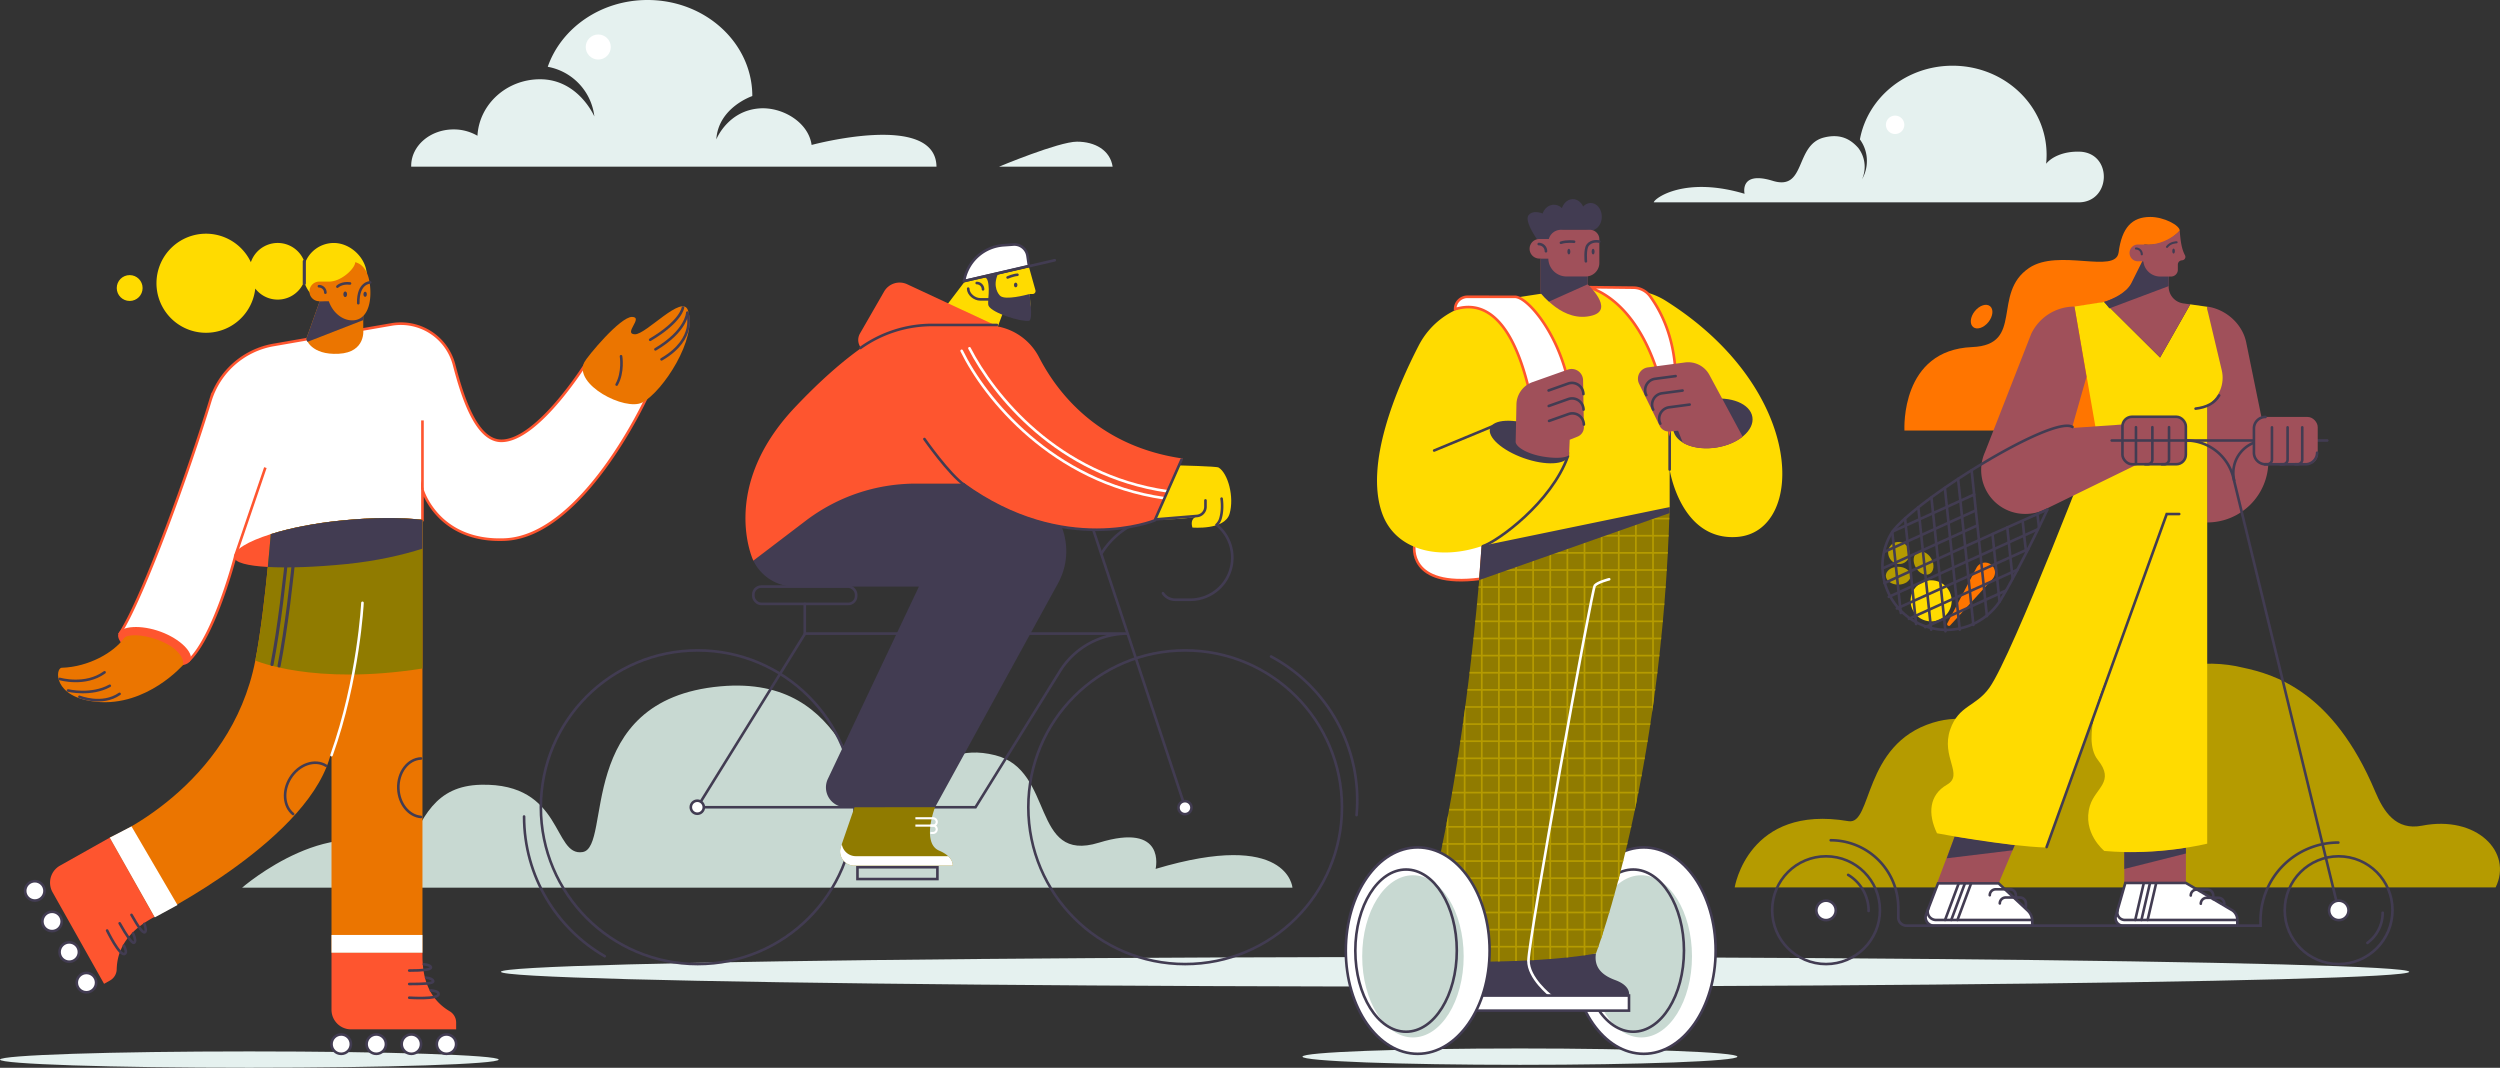 <svg xmlns="http://www.w3.org/2000/svg" viewBox="0 0 4764.92 2035.16"><rect x="0" y="0" width="4764.92" height="2035.16" fill="#333333" stroke="none"/><defs><style>.cls-1{fill:#e5f1ef;}.cls-2{fill:#c8d9d2;}.cls-3{fill:#b59b00;}.cls-12,.cls-17,.cls-4,.cls-7{fill:#fff;}.cls-5{fill:#a0505a;}.cls-6{fill:#423c52;}.cls-11,.cls-16,.cls-17,.cls-21,.cls-7,.cls-8{stroke:#423c52;}.cls-11,.cls-13,.cls-16,.cls-17,.cls-21,.cls-7,.cls-8{stroke-linecap:round;}.cls-11,.cls-12,.cls-13,.cls-15,.cls-19,.cls-21,.cls-7,.cls-8{stroke-miterlimit:10;}.cls-12,.cls-13,.cls-16,.cls-17,.cls-19,.cls-7,.cls-8{stroke-width:5px;}.cls-11,.cls-13,.cls-15,.cls-16,.cls-19,.cls-21,.cls-8{fill:none;}.cls-9{fill:#ff7500;}.cls-10{fill:#ffdb00;}.cls-11,.cls-15{stroke-width:4px;}.cls-12,.cls-19{stroke:#fe552f;}.cls-13,.cls-15{stroke:#fff;}.cls-14{fill:#907b00;}.cls-16,.cls-17{stroke-linejoin:round;}.cls-18{fill:#fe552f;}.cls-20{fill:#eb7500;}.cls-21{stroke-width:6px;}</style></defs><g id="Layer_2" data-name="Layer 2"><g id="Слой_1" data-name="Слой 1"><ellipse id="SHADOW" class="cls-1" cx="2773.32" cy="1852.22" rx="1818.57" ry="28.19"></ellipse><g id="BUSHES"><path class="cls-2" d="M770.13,1634.05c35.1-77,59.27-136.28,146.63-138.34,157.38-3.72,136.59,137.73,193.76,128.28s-17.19-290.57,262.33-315.85C1628.28,1285,1625.11,1545,1702,1543.33c41.74-.91,63.18-136.83,194.77-103.89,113.93,28.51,67.73,206.64,197.44,166.77s108.34,49.9,108.34,49.9c252.59-75.57,260.86,35.8,260.86,35.8l-2002,0S642.85,1534.24,770.13,1634.05Z"></path><path class="cls-3" d="M3523.16,1565.13c45.75,7.83,26.79-146.41,160.8-187.73,57.05-17.59,105.84-.85,149.5,19.9,63.7,30.29,104.63,41.57,168.67-33.52,89.3-104.7,205.56-108,272.59-91.3,58.85,12.56,171.59,44,252.19,235.9,16.19,38.54,39.47,75.12,89.38,65.34,103.79-20.32,173.54,50.21,140.23,117.67H3306.27S3331.43,1532.29,3523.16,1565.13Z"></path></g><g id="CLOUDS"><path class="cls-1" d="M2120.65,317.72H1904s114-47.7,148.66-47.7S2115.93,286.42,2120.65,317.72Z"></path><path class="cls-1" d="M1132.83,222A109.16,109.16,0,0,0,1044,127.31C1069.68,53.47,1145.13,0,1234.2,0c110.28,0,199.68,82,199.68,183.08,0,0-64.78,21.69-68.6,82.66,1.94-4.92,24.16-54.51,81.62-59.08,43.65-3.48,94.07,26.09,100,69.62,0,0,236.63-64.17,238,41.44H783.71c0-.47,0-.94,0-1.41,0-38.47,36.19-69.64,80.82-69.64A89.72,89.72,0,0,1,910,258.76c3.35-60,55.67-107.89,119.73-107.68C1102.56,151.32,1132.83,222,1132.83,222Z"></path><circle class="cls-4" cx="1140.26" cy="89.62" r="23.88"></circle><path class="cls-1" d="M3961.46,385.69H3152c1.68-8.35,60-50.16,173.11-16.33,0,0-10.57-44.44,53.64-24.71s41.35-68.46,97.77-82.58c32.91-8.24,51.9,4.86,65.3,19.9a59.08,59.08,0,0,1,7.11,59.84,69.47,69.47,0,0,0,9.29-35,68.69,68.69,0,0,0-13.31-41.06c14.61-79.8,88.11-140.49,176.6-140.49,99,0,179.24,76,179.24,169.66a163.19,163.19,0,0,1-.91,17.21c10.14-12.57,32.56-23.8,63.14-23.08.69,0,1.39,0,2.09.08C4027.07,292.74,4023.54,385.69,3961.46,385.69Z"></path><circle class="cls-4" cx="3612.01" cy="237.89" r="17.58"></circle></g><g id="_4_CHARACTER" data-name="4 CHARACTER"><g id="LEGS"><g id="LEFT"><polygon class="cls-5" points="3725.54 1594.44 3691.86 1683.68 3809.3 1683.68 3840.02 1610.95 3725.54 1594.44"></polygon><polygon class="cls-6" points="3835.72 1620.65 3840.02 1610.95 3725.54 1594.44 3710.4 1635.88 3835.72 1620.65"></polygon><path class="cls-7" d="M3693.83,1683.68l-22.64,58.94a15.94,15.94,0,0,0,14.88,21.66h187.35v-8.78a27.26,27.26,0,0,0-8.65-19.92l-55.47-51.9Z"></path><path class="cls-8" d="M3675.13,1731.79a15.94,15.94,0,0,0,14.88,21.65h182.42"></path><line class="cls-8" x1="3733.23" y1="1683.68" x2="3707.22" y2="1753.44"></line><line class="cls-8" x1="3745.05" y1="1683.68" x2="3719.04" y2="1753.44"></line><line class="cls-8" x1="3756.87" y1="1683.68" x2="3730.86" y2="1753.44"></line><path class="cls-8" d="M3842.18,1712.94v-6.72A11.27,11.27,0,0,0,3830.9,1695h-27.2a11.26,11.26,0,0,0-11.27,11.27"></path><path class="cls-8" d="M3861.31,1728.62v-6.73a11.28,11.28,0,0,0-11.27-11.27h-27.21a11.28,11.28,0,0,0-11.27,11.27"></path></g><g id="RIGHT"><path class="cls-5" d="M4166.25,1615.83v71H4048.82V1624A683.47,683.47,0,0,0,4166.25,1615.83Z"></path><path class="cls-6" d="M4166.25,1615.83v10.89l-117.43,29.55V1624A683.47,683.47,0,0,0,4166.25,1615.83Z"></path><path class="cls-7" d="M4050.78,1682.87l-18,62.84a14.38,14.38,0,0,0,13.76,18.57h217.71V1753a21.66,21.66,0,0,0-12.24-19.5l-85.8-50.62Z"></path><path class="cls-8" d="M4036.11,1734.87a14.37,14.37,0,0,0,13.75,18.57h213.77"></path><line class="cls-8" x1="4085.85" y1="1683.68" x2="4069.69" y2="1753.44"></line><line class="cls-8" x1="4097.67" y1="1683.68" x2="4081.51" y2="1753.44"></line><line class="cls-8" x1="4109.49" y1="1683.68" x2="4093.33" y2="1753.44"></line><path class="cls-8" d="M4218.37,1713.5v-6.73a11.27,11.27,0,0,0-11.27-11.27h-20.31a11.28,11.28,0,0,0-11.27,11.27"></path><path class="cls-8" d="M4239.48,1722.45a11.27,11.27,0,0,0-11.28-11.27h-22.28a11.27,11.27,0,0,0-11.27,11.27"></path></g></g><path id="RIGHT_HAND" data-name="RIGHT HAND" class="cls-5" d="M4206.85,584.33c36,5.14,67.61,33.38,74.51,69.15l38.8,190.12a116.81,116.81,0,0,1,3.26,27.37v8.23a116.57,116.57,0,0,1-116.57,116.57h0Z"></path><g id="HAIR"><path class="cls-9" d="M3999.71,820.61H3629.77c0-4.54-7.29-153.45,129.21-159.11,100.13-4.15,36.33-102.17,108.39-150.77,56.12-37.84,165.25,12.21,170.66-29.68,6.17-47.69,25.76-67.58,60.4-67.56,26,0,56.08,15.95,56.08,26.12,0,0-24.25,31.71-67.56,26.41l-.95,27.49s2.2,79.77-114.76,88.65Z"></path><ellipse class="cls-9" cx="3777.1" cy="603.73" rx="25.59" ry="16.61" transform="translate(939.18 3168.33) rotate(-51.19)"></ellipse></g><g id="CLOTHES"><path class="cls-10" d="M4206.85,773.34V1608s-92.06,23.16-196.07,13.91c0,0-43.2-34.84-27.34-86.52,10.35-33.74,48.28-45.22,15-87-16.57-20.8-13.68-56.6-5.61-89.4l26.59-74.07c-.72,1.47-17.19,35.73-26.59,74.07l-92.09,256.43c-77.3-2.39-208.89-27.23-208.89-27.23-17.81-37.09-15.08-73,19-92.6,33-19-12.08-52.67,6.24-105.28,16.17-46.41,48.74-43,74.8-79.74,44.57-62.75,204.61-481.68,204.61-481.68l-42.61-244.61,56.38-8.85,106.73,106,57.57-101.34,32.3,4.6V589l27.73,116.73C4240.73,731.59,4229.68,758.44,4206.85,773.34Z"></path><polyline class="cls-8" points="3900.75 1614.49 4129.67 979.71 4153.49 979.71"></polyline><path class="cls-8" d="M4229.71,753.67c-8.79,15-24.21,22.8-45,25.19"></path></g><g id="LEFT_HAND" data-name="LEFT HAND"><path class="cls-5" d="M3953.86,584.33a91.33,91.33,0,0,0-82.44,52l-88,225.16a83.57,83.57,0,0,0-7.37,34.32h0a83.69,83.69,0,0,0,83.69,83.69h1a83.81,83.81,0,0,0,36.7-8.47l179.17-87.43V806.89l-127.55,8.85,27.77-97.6Z"></path><rect class="cls-5" x="4045.32" y="794.35" width="120.83" height="90.48" rx="18.25"></rect><rect class="cls-8" x="4045.32" y="794.35" width="120.83" height="90.48" rx="18.25"></rect><line class="cls-8" x1="4071.08" y1="814.25" x2="4071.08" y2="884.33"></line><path class="cls-8" d="M4102.35,814.24v61.67a8.92,8.92,0,0,1-8.92,8.92h-4.86"></path><path class="cls-8" d="M4134.1,814.24v61.67a8.92,8.92,0,0,1-8.92,8.92h-4.85"></path></g><g id="SCOOTER"><line class="cls-8" x1="4024.81" y1="839.58" x2="4435.63" y2="839.58"></line><circle class="cls-8" cx="4457.31" cy="1734.78" r="102.7"></circle><path class="cls-8" d="M4541.3,1739.67a71.15,71.15,0,0,1-29.09,57.44"></path><circle class="cls-8" cx="3480.39" cy="1734.78" r="102.7"></circle><path class="cls-8" d="M3561.5,1736.3a80.1,80.1,0,0,0-39-68.8"></path><circle class="cls-7" cx="3480.39" cy="1735.19" r="18.58"></circle><path class="cls-8" d="M4456.77,1605.87a148.27,148.27,0,0,0-148.27,148.27l.13,10.14H3633.72a15.66,15.66,0,0,1-15.66-15.66v-18.36a128.74,128.74,0,0,0-128.74-128.74"></path><path class="cls-8" d="M4166.5,839.58a92.84,92.84,0,0,1,90.21,70.89l200.6,824.31"></path><path class="cls-8" d="M4258.32,915.7a61.79,61.79,0,0,1,60.1-76.12h1.74"></path><circle class="cls-7" cx="4457.71" cy="1735.19" r="18.58"></circle></g><g id="RIGHT_ARM" data-name="RIGHT ARM"><rect class="cls-5" x="4297.02" y="794.69" width="120.46" height="90.2" rx="19.28"></rect><path class="cls-8" d="M4416.34,862.89a22,22,0,0,1-22,22h-76.44a22,22,0,0,1-22-22V816.7a22,22,0,0,1,22-22"></path><path class="cls-8" d="M4360.08,814.53V876a8.89,8.89,0,0,1-8.89,8.9h-4.84"></path><path class="cls-8" d="M4330.28,814.53V876a8.89,8.89,0,0,1-8.89,8.9h-4.84"></path><path class="cls-8" d="M4388,814.53V876a8.89,8.89,0,0,1-8.89,8.9h-4.84"></path></g><g id="BAG"><path class="cls-9" d="M3794.37,1075.7a18.78,18.78,0,0,1,3.13,28.07l-80.43,88.11a3.41,3.41,0,0,1-5.53-3.88L3767,1082.38a18.78,18.78,0,0,1,27.38-6.68Z"></path><circle class="cls-10" cx="3680.69" cy="1145.19" r="39.16"></circle><ellipse class="cls-3" cx="3617.94" cy="1097.28" rx="23.59" ry="17.05"></ellipse><ellipse class="cls-3" cx="3666.25" cy="1073.26" rx="17.05" ry="23.59" transform="translate(-45.44 1976.92) rotate(-30)"></ellipse><ellipse class="cls-3" cx="3619.23" cy="1053.95" rx="20.25" ry="21.32" transform="translate(-42.09 1950.82) rotate(-30)"></ellipse><path class="cls-8" d="M3901.54,972.76c-33.28,71.55-72.08,144.06-89.35,172.2a122,122,0,0,1-207.91-127.55c35.23-57.41,307.18-227.35,345.84-203.64"></path><polyline class="cls-8" points="3607.62 1012.86 3634.95 1000.46 3662.84 987.82 3690.19 975.41 3718.08 962.77 3762.68 942.53"></polyline><polyline class="cls-8" points="3592.03 1051.58 3617.75 1039.91 3645.1 1027.51 3672.98 1014.87 3700.32 1002.47 3728.21 989.82 3765.86 972.75"></polyline><polyline class="cls-8" points="3588.73 1083.13 3616.57 1070.51 3643.91 1058.11 3671.79 1045.46 3699.14 1033.06 3727.03 1020.42 3768.19 1001.74"></polyline><polyline class="cls-8" points="3591.58 1111.41 3615.4 1100.51 3642.75 1088.12 3670.63 1075.46 3697.97 1063.07 3725.86 1050.41 3753.2 1038.02 3781.1 1025.37 3808.43 1012.96 3902.44 971.08"></polyline><polyline class="cls-8" points="3600.06 1137.54 3641.56 1118.71 3669.45 1106.07 3696.79 1093.67 3724.67 1081.01 3752.02 1068.62 3779.91 1055.96 3807.25 1043.56 3837.13 1030.01 3883.53 1008.98"></polyline><line class="cls-8" x1="3865.58" y1="1046.59" x2="3615.4" y2="1159.79"></line><line class="cls-8" x1="3845.19" y1="1085.89" x2="3638.37" y2="1179.43"></line><line class="cls-8" x1="3822.61" y1="1125.88" x2="3669.33" y2="1195.4"></line><line class="cls-8" x1="3606.63" y1="1013.91" x2="3622.84" y2="1168.29"></line><line class="cls-8" x1="3630.92" y1="988.23" x2="3652.05" y2="1189.43"></line><line class="cls-8" x1="3656.22" y1="966.98" x2="3680.7" y2="1200.14"></line><line class="cls-8" x1="3681.23" y1="948.09" x2="3708" y2="1203.16"></line><line class="cls-8" x1="3706.83" y1="929.79" x2="3735.21" y2="1200.12"></line><line class="cls-8" x1="3732.04" y1="912.82" x2="3761.25" y2="1191.04"></line><line class="cls-8" x1="3757.83" y1="896.29" x2="3787.02" y2="1174.32"></line><polyline class="cls-8" points="3811.11 1146.68 3808.91 1125.78 3805.78 1095.92 3802.58 1065.46 3797.59 1017.88"></polyline><polyline class="cls-8" points="3836.07 1102.53 3833.42 1078.24 3830.22 1047.78 3825.76 1005.24"></polyline><polyline class="cls-8" points="3861.72 1051.93 3858.94 1029.4 3855.16 993.32"></polyline><line class="cls-8" x1="3886.17" y1="1003.9" x2="3883.53" y2="982.74"></line></g><g id="HEAD"><g id="NECK"><path class="cls-5" d="M4161.07,578.22l13.48,1.92L4117,681.48l-106.73-106,.33-.05c15.55-5.09,41.42-15.55,51.48-34.23l21.51-43.94L4133.42,522v24.33A32.19,32.19,0,0,0,4161.07,578.22Z"></path><path class="cls-6" d="M4020.32,587.79l-9.74-12.36c15.55-5.09,41.42-16.55,51.48-35.23l21.51-42.9L4133.42,522v23.34Z"></path></g><path id="FACE" class="cls-5" d="M4159.74,496l-2,.31a8.09,8.09,0,0,0-6.84,8v9.77a13,13,0,0,1-13,13h-20.59a32.31,32.31,0,0,1-31.83-26.77c-.13-.76-.23-1.52-.3-2.29h-10.35a16,16,0,1,1,0-32H4087c40.79,2.82,67.55-26.4,67.55-26.4,1.58,23.49,4.41,36.48,10,46.95A6.5,6.5,0,0,1,4159.74,496Z"></path><path id="EAR" class="cls-11" d="M4082.19,484.7a11.08,11.08,0,0,0-11.07-11.08"></path><g id="EYE"><path class="cls-11" d="M4148.5,461.8s-11.86,0-18.23,8.74"></path><ellipse class="cls-6" cx="4142.75" cy="478.54" rx="2.48" ry="4.76"></ellipse></g></g></g><g id="_3_CHARACTER" data-name="3 CHARACTER"><ellipse id="SHADOW-2" data-name="SHADOW" class="cls-1" cx="2896.94" cy="2013.95" rx="414.48" ry="15.6"></ellipse><path id="BACKPACK" class="cls-12" d="M2695.8,1039.05s-14.27,82.25,125.83,64.14l6.77-89.9Z"></path><g id="HOVERBOARD"><ellipse class="cls-7" cx="3132.9" cy="1811.85" rx="137.04" ry="196.71"></ellipse><ellipse class="cls-2" cx="3128.18" cy="1822.77" rx="96.71" ry="154.58"></ellipse><ellipse class="cls-8" cx="3112.88" cy="1811.85" rx="96.71" ry="154.58"></ellipse></g><g id="LEGS-2" data-name="LEGS"><g id="SHOES"><path class="cls-6" d="M2845.81,1830.5l-6.13,15.76a37.57,37.57,0,0,0,35,51.19h230.12s5.15-17.93-26.26-29.46c-23.25-8.53-41.1-22.85-36.71-50.66Z"></path><path class="cls-6" d="M2693.66,1830.5l-6.13,15.76a37.58,37.58,0,0,0,35,51.19h232.6s-42.8-33.48-41.9-67Z"></path><path class="cls-13" d="M2955.15,1897.45s-42.8-33.48-41.9-67"></path></g><g id="PANTS"><path id="PANTS-2" data-name="PANTS" class="cls-14" d="M2826.4,1019.31c-41.35,553.74-132.74,811.19-132.74,811.19s212.11,11,348.18-13.17c0,0,126.21-332.08,140.47-850.88Z"></path><g id="PATTERN"><path class="cls-3" d="M2727.94,1706.75v125.07l-3.28-.1V1720.29q1.46-5.93,3-12.19Z"></path><path class="cls-3" d="M2760.58,1550.85v281.73l-3.28,0v-264.1Q2758.93,1559.79,2760.58,1550.85Z"></path><path class="cls-3" d="M2793.22,1343.23V1833h-3.28V1367.35c.84-6,1.66-12.09,2.49-18.25.14-1.08.29-2.18.45-3.27C2793,1345,2793.09,1344.09,2793.22,1343.23Z"></path><path class="cls-3" d="M2825.84,1026.65v806.27l-3.27,0V1068.13q.53-6.36,1-12.76l.27-3.28Q2824.88,1039.49,2825.84,1026.65Z"></path><path class="cls-3" d="M2858.48,1014.55v817.9l-3.27.07V1015Z"></path><path class="cls-3" d="M2891.12,1009.69v821.79l-3.27.13V1010.19Z"></path><path class="cls-3" d="M2923.75,1004.85V1830l-3.28.18V1005.35Z"></path><path class="cls-3" d="M2956.39,1000v827.74l-3.28.26V1000.49Z"></path><path class="cls-3" d="M2989,995.16V1824.7l-3.28.35V995.64Z"></path><path class="cls-3" d="M3021.66,990.31v830.28l-3.28.47V990.8Z"></path><path class="cls-3" d="M3054.3,985.47v795.6q-1.74,5.37-3.28,10V986Z"></path><path class="cls-3" d="M3086.94,980.62v687.55l-1.05,4c-.29,1.1-.58,2.2-.86,3.28-.46,1.75-.92,3.47-1.37,5.18V981.11Z"></path><path class="cls-3" d="M3119.57,975.78v550.66q-1.56,7.69-3.13,15.2l-.15.74V976.26Z"></path><path class="cls-3" d="M3152.21,970.92V1334c-.55,4-1.1,7.9-1.65,11.83-.16,1.09-.32,2.19-.47,3.27-.38,2.7-.78,5.4-1.16,8.08V971.42Z"></path><path class="cls-3" d="M3182.31,966.45q-.27,10.23-.63,20.36c0,1.09-.07,2.19-.1,3.28a1.48,1.48,0,0,1,0,.21V966.56Z"></path><path class="cls-3" d="M3047.05,1802.73c-.39,1.16-.77,2.25-1.12,3.28H2701.5l1-3.28Z"></path><path class="cls-3" d="M3057.81,1770.1c-.35,1.11-.69,2.21-1,3.28H2710.89c.29-1.08.59-2.17.9-3.28Z"></path><path class="cls-3" d="M3067.77,1737.46c-.32,1.1-.65,2.2-1,3.28H2719.53c.29-1.08.56-2.18.84-3.28Z"></path><path class="cls-3" d="M3077.1,1704.82c-.3,1.1-.61,2.2-.91,3.28H2727.61l.33-1.35v-1.93Z"></path><path class="cls-3" d="M3085.89,1672.19c-.29,1.1-.58,2.2-.86,3.28H2735.2c.24-1.08.48-2.18.73-3.28Z"></path><path class="cls-3" d="M3094.18,1639.55c-.27,1.1-.53,2.2-.8,3.28h-351c.23-1.08.47-2.18.7-3.28Z"></path><path class="cls-3" d="M3102,1606.91c-.25,1.09-.51,2.19-.76,3.28H2749.13c.22-1.09.45-2.19.67-3.28Z"></path><path class="cls-3" d="M3109.44,1574.27c-.24,1.11-.48,2.2-.72,3.28H2755.56c.21-1.08.42-2.17.62-3.28Z"></path><path class="cls-3" d="M3116.44,1541.64l-.15.74-.54,2.54H2761.66c.2-1.08.4-2.17.6-3.28Z"></path><path class="cls-3" d="M3123,1509c-.2,1.1-.42,2.2-.64,3.28H2767.46l.57-3.28Z"></path><path class="cls-3" d="M3129.27,1476.37c-.21,1.1-.4,2.19-.6,3.28H2773c.18-1.09.36-2.18.53-3.28Z"></path><path class="cls-3" d="M3135.13,1443.73c-.2,1.1-.38,2.19-.57,3.28H2778.2c.18-1.09.35-2.17.51-3.28Z"></path><path class="cls-3" d="M3140.62,1411.1c-.18,1.09-.36,2.18-.53,3.27h-356.9c.17-1.09.33-2.18.49-3.27Z"></path><path class="cls-3" d="M3145.76,1378.46c-.16,1.09-.33,2.18-.5,3.27H2787.93c.15-1.09.3-2.18.47-3.27Z"></path><path class="cls-3" d="M3150.56,1345.83c-.16,1.09-.32,2.19-.47,3.27H2792.43c.14-1.08.29-2.18.45-3.27Z"></path><path class="cls-3" d="M3155,1313.19l-.43,3.28H2796.7c.14-1.1.29-2.18.42-3.28Z"></path><path class="cls-3" d="M3159.12,1280.54q-.18,1.64-.39,3.27h-358c.12-1.09.26-2.18.39-3.27Z"></path><path class="cls-3" d="M3162.93,1247.91c-.13,1.09-.25,2.18-.37,3.28h-358c.13-1.1.25-2.19.38-3.28Z"></path><path class="cls-3" d="M3166.38,1215.27c-.11,1.09-.22,2.18-.34,3.28h-357.8l.36-3.28Z"></path><path class="cls-3" d="M3169.52,1182.63c-.1,1.09-.2,2.18-.31,3.28H2811.68c.12-1.1.23-2.19.34-3.28Z"></path><path class="cls-3" d="M3172.34,1150l-.27,3.28H2814.94l.33-3.28Z"></path><path class="cls-3" d="M3174.84,1117.36c-.08,1.09-.17,2.19-.24,3.28H2818c.1-1.09.2-2.19.29-3.28Z"></path><path class="cls-3" d="M3177,1084.72c-.07,1.09-.14,2.19-.2,3.28H2820.89c.1-1.09.19-2.19.29-3.28Z"></path><path class="cls-3" d="M3178.88,1052.09c-.05,1.09-.11,2.19-.17,3.28H2823.6l.27-3.28Z"></path><path class="cls-3" d="M3180.44,1019.45c0,1.09-.09,2.19-.14,3.28H2825.84v-3.28Z"></path><path class="cls-3" d="M3181.68,986.81c0,1.09-.07,2.19-.1,3.28H3023.16l22.07-3.28Z"></path></g><path class="cls-13" d="M2913.25,1830.5c.2-40.6,120.91-707.83,126.4-714.41s27.43-12.07,27.43-12.07"></path><polygon id="SHADOW-3" data-name="SHADOW" class="cls-6" points="3182.32 966.45 2825.3 1019.31 2819.06 1105.67 3182.32 977.82 3182.32 966.45"></polygon></g></g><g id="HOVERBOARD-2" data-name="HOVERBOARD"><rect class="cls-7" x="2673.66" y="1897.45" width="431.15" height="28.81" transform="translate(5778.48 3823.7) rotate(-180)"></rect><ellipse class="cls-7" cx="2702.1" cy="1811.85" rx="137.04" ry="196.71"></ellipse><ellipse class="cls-2" cx="2693.01" cy="1822.77" rx="96.71" ry="154.58"></ellipse><ellipse class="cls-8" cx="2679.9" cy="1811.85" rx="96.71" ry="154.58"></ellipse></g><g id="HOODY"><path class="cls-10" d="M3182.31,966.45V895s20.67,136.28,128.4,128.4c130.88-9.58,133.28-280.7-136.05-450.23A131.84,131.84,0,0,0,3121.08,554l-95.15-7.76L2812.29,579a150.76,150.76,0,0,0-108.11,79.22c-43,83.24-103.24,225.75-70,319.85,24.8,70.27,107.7,91.64,192.21,62Z"></path><line class="cls-8" x1="3182.31" y1="894.96" x2="3182.31" y2="822.39"></line><line class="cls-8" x1="2845.99" y1="812.03" x2="2733.47" y2="858.67"></line><path class="cls-8" d="M2826.22,1041c28.34-9.24,130.69-83.07,162.35-171.79"></path></g><g id="BACKPACK-2" data-name="BACKPACK"><path class="cls-12" d="M2996.42,802.42c2.54-133.5-80.47-237.13-109.11-236.66l-90.35-.08a23.5,23.5,0,0,0-23.52,23.5h0c23.49-6.07,117.17-34.51,155.07,230.6Z"></path><path class="cls-12" d="M3025.93,547.33s126.2,22.34,156.38,272.48c0,0,43.43-142.89-37-254.83a39.92,39.92,0,0,0-32-16.67Z"></path></g><g id="ARMS"><g id="RIGHT-2" data-name="RIGHT"><ellipse class="cls-6" cx="3264.52" cy="807.15" rx="76.44" ry="46.37" transform="translate(-86.94 530.97) rotate(-9.18)"></ellipse><path class="cls-5" d="M3321.43,832.27l-3.66,2.76c-11.94,8.48-27.85,15-45.86,17.89-25.38,4.1-49.06.13-64.62-9.31l-8.88-22.72-16.08,1.5a19.19,19.19,0,0,1-19-10.67L3124,731.3a21.82,21.82,0,0,1,16.79-31.07l70.72-9.4a46,46,0,0,1,46.6,23.81Z"></path><path class="cls-8" d="M3137.76,753.09A21.82,21.82,0,0,1,3154.55,722l39.12-5.2"></path><path class="cls-8" d="M3151,780.65a21.82,21.82,0,0,1,16.79-31.07l39.12-5.2"></path><path class="cls-8" d="M3164.49,807.37a21.82,21.82,0,0,1,16.79-31.07l39.11-5.2"></path></g><g id="LEFT-2" data-name="LEFT"><ellipse class="cls-6" cx="2915.27" cy="842.6" rx="32.56" ry="79.52" transform="translate(1147.29 3308.98) rotate(-70.49)"></ellipse><path class="cls-5" d="M2990.49,867.74c-8.4,5.9-29.29,6.18-52.23,2-26.49-4.89-48.1-16.83-49.49-27.2l.05-2.4h0l1.47-69.42a46,46,0,0,1,30.65-42.41l67.25-23.83a21.82,21.82,0,0,1,29.09,20l1.59,89.51a19.17,19.17,0,0,1-12.06,18.15l-15,6Z"></path><path class="cls-8" d="M3017.89,751.07a21.81,21.81,0,0,0-29.09-20l-37.2,13.17"></path><path class="cls-8" d="M3018.15,780.65a21.81,21.81,0,0,0-29.09-20l-37.19,13.17"></path><path class="cls-8" d="M3018.78,809.12a21.81,21.81,0,0,0-29.09-20l-37.2,13.17"></path></g></g><g id="HEAD-2" data-name="HEAD"><g id="NECK-2" data-name="NECK"><path class="cls-5" d="M2936.35,492.76v64.69s43,59.61,99,43.76c42-11.88-9.41-59.34-9.41-59.34V492.76Z"></path><path class="cls-6" d="M3025.93,492.76v49.11l-73.68,33s-15.9-14.17-15.9-17.4V492.76Z"></path></g><path id="HAIR-2" data-name="HAIR" class="cls-6" d="M2929.83,456.44l23.81-.87a29.78,29.78,0,0,1,9.69-11.92,29.53,29.53,0,0,1,17.46-5.67h41.08a25.64,25.64,0,0,1,4.66.42,21.85,21.85,0,0,1,2.66.62,17.44,17.44,0,0,0,2.61.2c11.67,0,21.13-11.7,21.13-26.14s-9.46-26.15-21.13-26.15a19,19,0,0,0-14.25,6.87c-4-8.52-11.34-14.23-19.73-14.23-9.3,0-17.31,7-20.92,17.12a21.45,21.45,0,0,0-15.15-6.42c-9.82,0-18.21,6.92-21.49,16.68,0,0-18.73-7.86-27,3.53S2929.83,456.44,2929.83,456.44Z"></path><path id="HEAD-3" data-name="HEAD" class="cls-5" d="M3048.31,456.05v45a25.91,25.91,0,0,1-25.9,25.9h-36.59a34.77,34.77,0,0,1-34.76-34.12H2934a18.65,18.65,0,0,1,0-37.3h18A24,24,0,0,1,2975.11,438h55.13A18.07,18.07,0,0,1,3048.31,456.05Z"></path><path id="EAR-2" data-name="EAR" class="cls-8" d="M2946.52,478.86a13.7,13.7,0,0,0-13.7-13.69"></path><g id="FACE-2" data-name="FACE"><path class="cls-8" d="M3048,460.47s-14.37-3.49-22.09,7.12c-5.55,7.63-3.28,30.49-3.28,30.49"></path><path class="cls-8" d="M3000.16,460.74s-14.09-1.74-25.09,1.93"></path><ellipse class="cls-6" cx="3036.44" cy="479.59" rx="2.8" ry="5.37"></ellipse><ellipse class="cls-6" cx="2990.2" cy="479.59" rx="2.8" ry="5.37"></ellipse></g></g></g><g id="_2_CHARACTER" data-name="2 CHARACTER"><g id="BICYCLE"><circle class="cls-8" cx="1329.78" cy="1538.58" r="298.91"></circle><path class="cls-8" d="M1152.6,1822.55c-91.9-53.16-153.73-152.52-153.73-266.32"></path><circle class="cls-8" cx="2258.84" cy="1538.58" r="298.91"></circle><path class="cls-8" d="M2422.6,1251.26c106.76,57.08,174.66,174.13,163,302.28"></path><path class="cls-8" d="M2258.84,1538.58,2084.52,1012a22.28,22.28,0,0,1,21.15-29.28h162.88a80.17,80.17,0,0,1,80.17,80.18h0a80.18,80.18,0,0,1-80.18,80.17h-28.67a28.06,28.06,0,0,1-23.3-12.39"></path><circle class="cls-7" cx="2258.52" cy="1539.36" r="12.43"></circle><path class="cls-8" d="M1534.4,1207.62l-205.35,330.91H1859.3l160.72-259a152.13,152.13,0,0,1,129.25-71.91Z"></path><path class="cls-8" d="M2099.53,1054.68a152.11,152.11,0,0,1,129.25-71.91"></path><rect class="cls-8" x="1634.3" y="1652.84" width="152.34" height="22.57"></rect><rect class="cls-8" x="1435.85" y="1118.04" width="195.95" height="33" rx="15.06"></rect><line class="cls-8" x1="1533.82" y1="1207.62" x2="1533.82" y2="1151.04"></line><circle class="cls-7" cx="1329.05" cy="1538.53" r="12.43"></circle></g><g id="MAN"><g id="LEG"><path class="cls-6" d="M1782.25,1538.53H1612a37.77,37.77,0,0,1-34.14-53.94L1751.45,1118H1514.8a87.7,87.7,0,0,1-79-49.49l192.84-146.81h274.73c97.89,0,160,104.93,112.85,190.73Z"></path><g id="SHOES-2" data-name="SHOES"><path class="cls-14" d="M1782.25,1538.53c-5.5,13.44-22.53,69.91,7.69,82.72,28.6,12.12,25.85,28.59,25.85,28.59H1628.26a27.08,27.08,0,0,1-25.59-35.91l26-75.35Z"></path><path class="cls-15" d="M1744.69,1559.58l33.7,0a7,7,0,0,1,7,7h0a7,7,0,0,1-7,7h-5.07"></path><path class="cls-15" d="M1744.69,1573.58l33.7,0a7,7,0,0,1,7,7h0a7,7,0,0,1-7,7h-5.07"></path><path class="cls-4" d="M1815.79,1649.85H1628.26a27.08,27.08,0,0,1-25.6-35.92l1.79-5.19a27.1,27.1,0,0,0,26.81,23.11h175.91C1817.23,1641.21,1815.79,1649.85,1815.79,1649.85Z"></path></g></g><g id="ARM"><path class="cls-10" d="M2272.67,1005.48s61.75,5.5,70.91-26.4-3.07-77-21-88c-3.82-2.34-74.22-4-74.22-4L2201.88,990c57.2.67,79.08-5.6,79.08-5.6S2267.39,987.15,2272.67,1005.48Z"></path><path class="cls-16" d="M2318.59,1000.46a26.87,26.87,0,0,0,7.59-12.26c3.42-11.91,3.86-24.65,2.13-37.78"></path><path class="cls-16" d="M2201.88,990l79.47-6.58a17.67,17.67,0,0,0,16.22-17.61V953.77"></path></g><g id="HEAD-4" data-name="HEAD"><polygon id="NECK-3" data-name="NECK" class="cls-10" points="1917.17 581.27 1901.84 622.3 1876.17 621.88 1775.06 620.37 1844.72 528.84 1917.17 581.27"></polygon><path id="HEAD-5" data-name="HEAD" class="cls-10" d="M1876.47,528.84l7.67,45.48a26.36,26.36,0,0,0,26,22h38.56A15.39,15.39,0,0,0,1964,579.51l-1.76-19.14h5.88a5.62,5.62,0,0,0,5.41-7.14L1961.17,509Z"></path><g id="EAR-3" data-name="EAR"><path class="cls-10" d="M1861.93,528.84h21.32a0,0,0,0,1,0,0v39.23a0,0,0,0,1,0,0h-21.32A17.91,17.91,0,0,1,1844,550.16v-3.41a17.91,17.91,0,0,1,17.91-17.91Z"></path><path class="cls-8" d="M1845.36,550.11h0c0,10.84,12.1,20.45,22.93,20.45h21.85"></path><path class="cls-8" d="M1873.62,551.47a12,12,0,0,0-12-12"></path></g><g id="EYE-2" data-name="EYE"><ellipse class="cls-6" cx="1935.87" cy="543.18" rx="3.3" ry="4.44"></ellipse><path class="cls-8" d="M1920.47,528.84s11-4.77,18.7-5.13"></path></g><g id="CAP"><path class="cls-17" d="M1837.26,535.76l1.48-6a82,82,0,0,1,73.83-62.31l18.37-1.3a25.43,25.43,0,0,1,27.46,21.67l2.77,19.06Z"></path><line class="cls-8" x1="1837.26" y1="535.76" x2="2010.3" y2="496.03"></line></g><path id="BEARD" class="cls-6" d="M1901.84,522.71c-10.5,23.92,1.5,38.92,5.12,41.64,10.32,7.73,46.77-1.63,55.31-4,0,0,7.31,49.78-1,51.07-15.33,2.38-69.67-14.48-77-28.41-2.44-4.6.74-20.84.26-32.12-.35-8.57-1.28-22.07-8.06-22.07Z"></path></g><g id="HOODY-2" data-name="HOODY"><path class="cls-18" d="M1901.84,622.3,1729,541.76a34.06,34.06,0,0,0-43.9,13.88l-46.6,81c-9.44,18.73,7,40.06,27.52,35.71Z"></path><path class="cls-18" d="M1777,620.37h104.23A111.7,111.7,0,0,1,1980.43,681c34.76,67.36,113,169.75,273.69,192.91l-52.24,117s-172.07,70.59-364.56-69.1h-92.24a345.06,345.06,0,0,0-209,70.5l-100.23,76.31s-66.09-138.25,78.8-291.76c50.7-53.72,92.71-89.19,125.34-112.52A235.51,235.51,0,0,1,1777,620.37Z"></path><path class="cls-13" d="M1847.78,663.81c45.52,88.2,167,242.29,377.31,272.61"></path><path class="cls-13" d="M1832.9,668.65c43.81,90.29,172.95,250.23,385.64,280.88"></path><path class="cls-8" d="M1640,663.23a235.5,235.5,0,0,1,137-43.89h122.89"></path><path class="cls-8" d="M1839,925.06c-30-20.67-77.08-88.31-77.08-88.31"></path><path class="cls-8" d="M2252.05,875.93l-51.21,115.94s-172.07,70.6-364.56-69.09"></path></g></g></g><g id="_1_CHARACTER" data-name="1 CHARACTER"><ellipse id="SHADOW-4" data-name="SHADOW" class="cls-1" cx="475.22" cy="2019.56" rx="475.22" ry="15.6"></ellipse><g id="BLOUSE"><path class="cls-12" d="M521.36,657.49,746,618.43A104.89,104.89,0,0,1,865.45,695.2c16.35,62.45,42.66,145,90.16,145,71.28,0,165.4-154,165.4-154l110.85,72.48s-121.21,263.84-270.08,269.76c-127.48,5.08-156.6-95-156.6-95v58L448,1061.83s-38.68,149.57-88,197.09L228.94,1207c46.17-73.14,131.45-310.62,171.85-443A153.55,153.55,0,0,1,521.36,657.49Z"></path><path class="cls-18" d="M805.19,990.86v54.84c-36.7,11.83-87.73,23.65-145.3,29.41-57.73,5.76-110.67,7.65-149.42,5.5s-63.39-8.36-64.26-18.79c-1.14-13.72,26-30,69.85-43.77,35.84-11.25,82.87-20.86,134.83-26C710.71,986,765.89,986,805.19,990.86Z"></path><line class="cls-19" x1="447.98" y1="1060.94" x2="505.8" y2="891.21"></line><line class="cls-19" x1="805.18" y1="933.37" x2="805.18" y2="801.31"></line><path class="cls-18" d="M363.25,1258c-5.31,14.38-41.08,14.73-78.8.8s-64-36.88-58.67-51.26,42.84-17.38,80.56-3.45S368.56,1243.64,363.25,1258Z"></path></g><g id="HANDS"><g id="RIGHT-3" data-name="RIGHT"><path class="cls-20" d="M1113.79,690.25c5.66-10.89,68.52-86.76,91-86.23s-17.78,32.54,5.34,33.12c21.37.53,90-77.12,101-45.94,18.7,53.42-47.54,154.91-86.7,175.8C1191.81,784.34,1091.74,732.67,1113.79,690.25Z"></path><path class="cls-8" d="M1301.66,586.3s-2.73,25.83-62.43,61.32"></path><path class="cls-8" d="M1310,596.25s-1.07,34.12-60.77,69.61"></path><path class="cls-8" d="M1310,596.25s19.1,48.81-49.16,88.68"></path><path class="cls-8" d="M1183.66,679s5,30.37-8.37,54"></path></g><g id="LEFT-3" data-name="LEFT"><path class="cls-20" d="M349.42,1266.87s-69.28,80.24-165.64,70.78c-83.68-8.21-78.6-64.53-66.08-64.91,51.61-1.6,99.34-29.44,118.31-56C248.66,1199,349.42,1222.08,349.42,1266.87Z"></path><path class="cls-8" d="M113.86,1294s48.57,14.31,85.41-12.57"></path><path class="cls-8" d="M129.77,1316.08s43.83,10.65,79.46-9"></path><path class="cls-8" d="M151.37,1328.09s43.12,17.64,76.52-5.59"></path></g></g><g id="LEGS-3" data-name="LEGS"><g id="LEGS-4" data-name="LEGS"><path class="cls-20" d="M805.19,990.86v825H631.84V1430.49c-33.59,166-337.65,317.11-337.65,317.11l-85-151.1s230.5-95.92,277.43-337.59c10.37-53.42,18.47-123.81,23.81-178.3,2.48-25.43,4.36-47.4,5.59-62.56,35.84-11.25,82.87-20.86,134.83-26C710.71,986,765.89,986,805.19,990.86Z"></path><path class="cls-8" d="M558.69,1551.56c-18-14.53-20.57-44.17-5.3-68.71,16.29-26.18,46.78-36.65,68.09-23.39"></path><path class="cls-8" d="M802.23,1557.08c-23-1.93-41.84-25-43-53.85-1.25-30.8,18.08-56.6,43.16-57.61"></path></g><g id="SHORTS"><path class="cls-14" d="M805.19,990.86v283.3c-208.81,32.86-318.53-15.25-318.53-15.25,10.37-53.42,18.47-123.81,23.81-178.3,2.48-25.43,4.36-47.4,5.59-62.56,35.84-11.25,82.87-20.86,134.83-26C710.71,986,765.89,986,805.19,990.86Z"></path><path class="cls-13" d="M631.84,1439.33c51.91-145.18,59-290.36,59-290.36"></path><path class="cls-21" d="M531.88,1269.1c13.65-70.3,24.3-162.94,31.33-234.65"></path><path class="cls-21" d="M518.39,1266.45c13.65-70.31,24.3-162.94,31.33-234.65"></path><path class="cls-6" d="M805.19,990.86v54.84c-36.7,11.83-87.73,23.65-145.3,29.41-57.73,5.76-110.67,7.65-149.42,5.5,2.48-25.43,4.36-47.4,5.59-62.56,35.84-11.25,82.87-20.86,134.83-26C710.71,986,765.89,986,805.19,990.86Z"></path></g><g id="ROLLER_SKATES" data-name="ROLLER SKATES"><g id="RIGHT-4" data-name="RIGHT"><circle class="cls-7" cx="650.31" cy="1990.08" r="18.48"></circle><circle class="cls-7" cx="717.18" cy="1990.08" r="18.48"></circle><circle class="cls-7" cx="784.05" cy="1990.08" r="18.48"></circle><circle class="cls-7" cx="850.92" cy="1990.08" r="18.48"></circle><path class="cls-18" d="M869.4,1949v12.92H669.11a37.28,37.28,0,0,1-37.27-37.28V1815.86H805.19c0,23-.79,80.41,51.94,111.59A25,25,0,0,1,869.4,1949Z"></path><path class="cls-8" d="M807.93,1837.84c8.54,1.16,13.33,3,13.33,6.14,0,4.21-15,5.86-41.28,5.86"></path><path class="cls-8" d="M812.09,1863.34c8.88,1.07,13.59,3.87,13.59,7.16,0,4.21-19.38,5-45.7,5"></path><path class="cls-8" d="M780,1901.58s56,3.91,56-7c0-4.65-8.14-6.31-14.73-6.89"></path><rect class="cls-4" x="631.84" y="1781.99" width="173.35" height="33.87"></rect></g><g id="LEFT-4" data-name="LEFT"><circle class="cls-7" cx="66.42" cy="1697.99" r="18.48"></circle><circle class="cls-7" cx="99.2" cy="1756.27" r="18.48"></circle><circle class="cls-7" cx="131.97" cy="1814.56" r="18.48"></circle><circle class="cls-7" cx="164.75" cy="1872.85" r="18.48"></circle><path class="cls-18" d="M209.61,1868.82l-11.26,6.33-98.17-174.57a37.29,37.29,0,0,1,14.23-50.77l94.82-53.31,85,151.09c-20,11.27-70.47,38.73-71.81,100A25,25,0,0,1,209.61,1868.82Z"></path><path class="cls-8" d="M275.11,1761c3.18,8,3.6,14.28.85,15.83-3.68,2.06-12.44-10.17-25.34-33.12"></path><path class="cls-8" d="M253.7,1779.28c4.33,9.37,5,15.75,1.85,17.51-3.67,2.06-14.6-14-27.51-37"></path><path class="cls-8" d="M204.18,1773.52s24.06,49.88,33.6,44.51c4.24-2.38,1.25-9.72-1.6-15.57"></path><polygon class="cls-4" points="209.23 1596.5 250.62 1575.05 338.29 1724.95 295.08 1748.48 209.23 1596.5"></polygon></g></g></g><g id="HEAD-6" data-name="HEAD"><g id="HAIR-3" data-name="HAIR"><path class="cls-10" d="M699.12,524.93c0,32.18-30.51,54.73-62.83,54.73a58.48,58.48,0,0,1-56.57-43.31A54,54,0,0,1,486.53,550a94.42,94.42,0,1,1-8.38-50.23,54,54,0,0,1,103,2.2,58.51,58.51,0,0,1,55.19-38.86C668.61,463.13,699.12,492.75,699.12,524.93Z"></path><circle class="cls-10" cx="247.16" cy="548.97" r="24.64"></circle><path class="cls-6" d="M580,543.19a3,3,0,0,1-3-3v-42a3,3,0,0,1,6,0v42A3,3,0,0,1,580,543.19Z"></path></g><g id="NECK-4" data-name="NECK"><path class="cls-20" d="M609.32,574.13l-25.68,72s9,30.9,61.78,28.16,46.93-46.54,46.93-46.54v-27L628,573.31Z"></path><path class="cls-6" d="M692.35,610.15,586.21,651.5a25,25,0,0,1-2.57-5.36l25.69-72L628,573.3l64.29,27.15v.34Z"></path></g><g id="HEAD-7" data-name="HEAD"><path class="cls-20" d="M672.84,610.56c-19.57.86-38.58-14.43-46.13-36.41H608.5a18.72,18.72,0,1,1,0-37.44h17s0,0,0-.06q.81.06,1.71.06c23.66,0,49.8-25.36,49.83-37,19.44,5.18,27.63,26.12,28.81,52.86C707.23,583.5,697.33,609.48,672.84,610.56Z"></path><path class="cls-8" d="M620.14,557.78a12.23,12.23,0,0,0-12.22-12.23"></path><ellipse class="cls-6" cx="657.94" cy="560.88" rx="3.54" ry="5.3"></ellipse><ellipse class="cls-6" cx="695.95" cy="560.88" rx="3.24" ry="4.86"></ellipse><path class="cls-8" d="M643.08,546.32s7.81-8.08,24-6.07"></path><path class="cls-8" d="M705.5,538.24s-23.42,0-22.64,39.66"></path></g></g></g></g></g></svg>